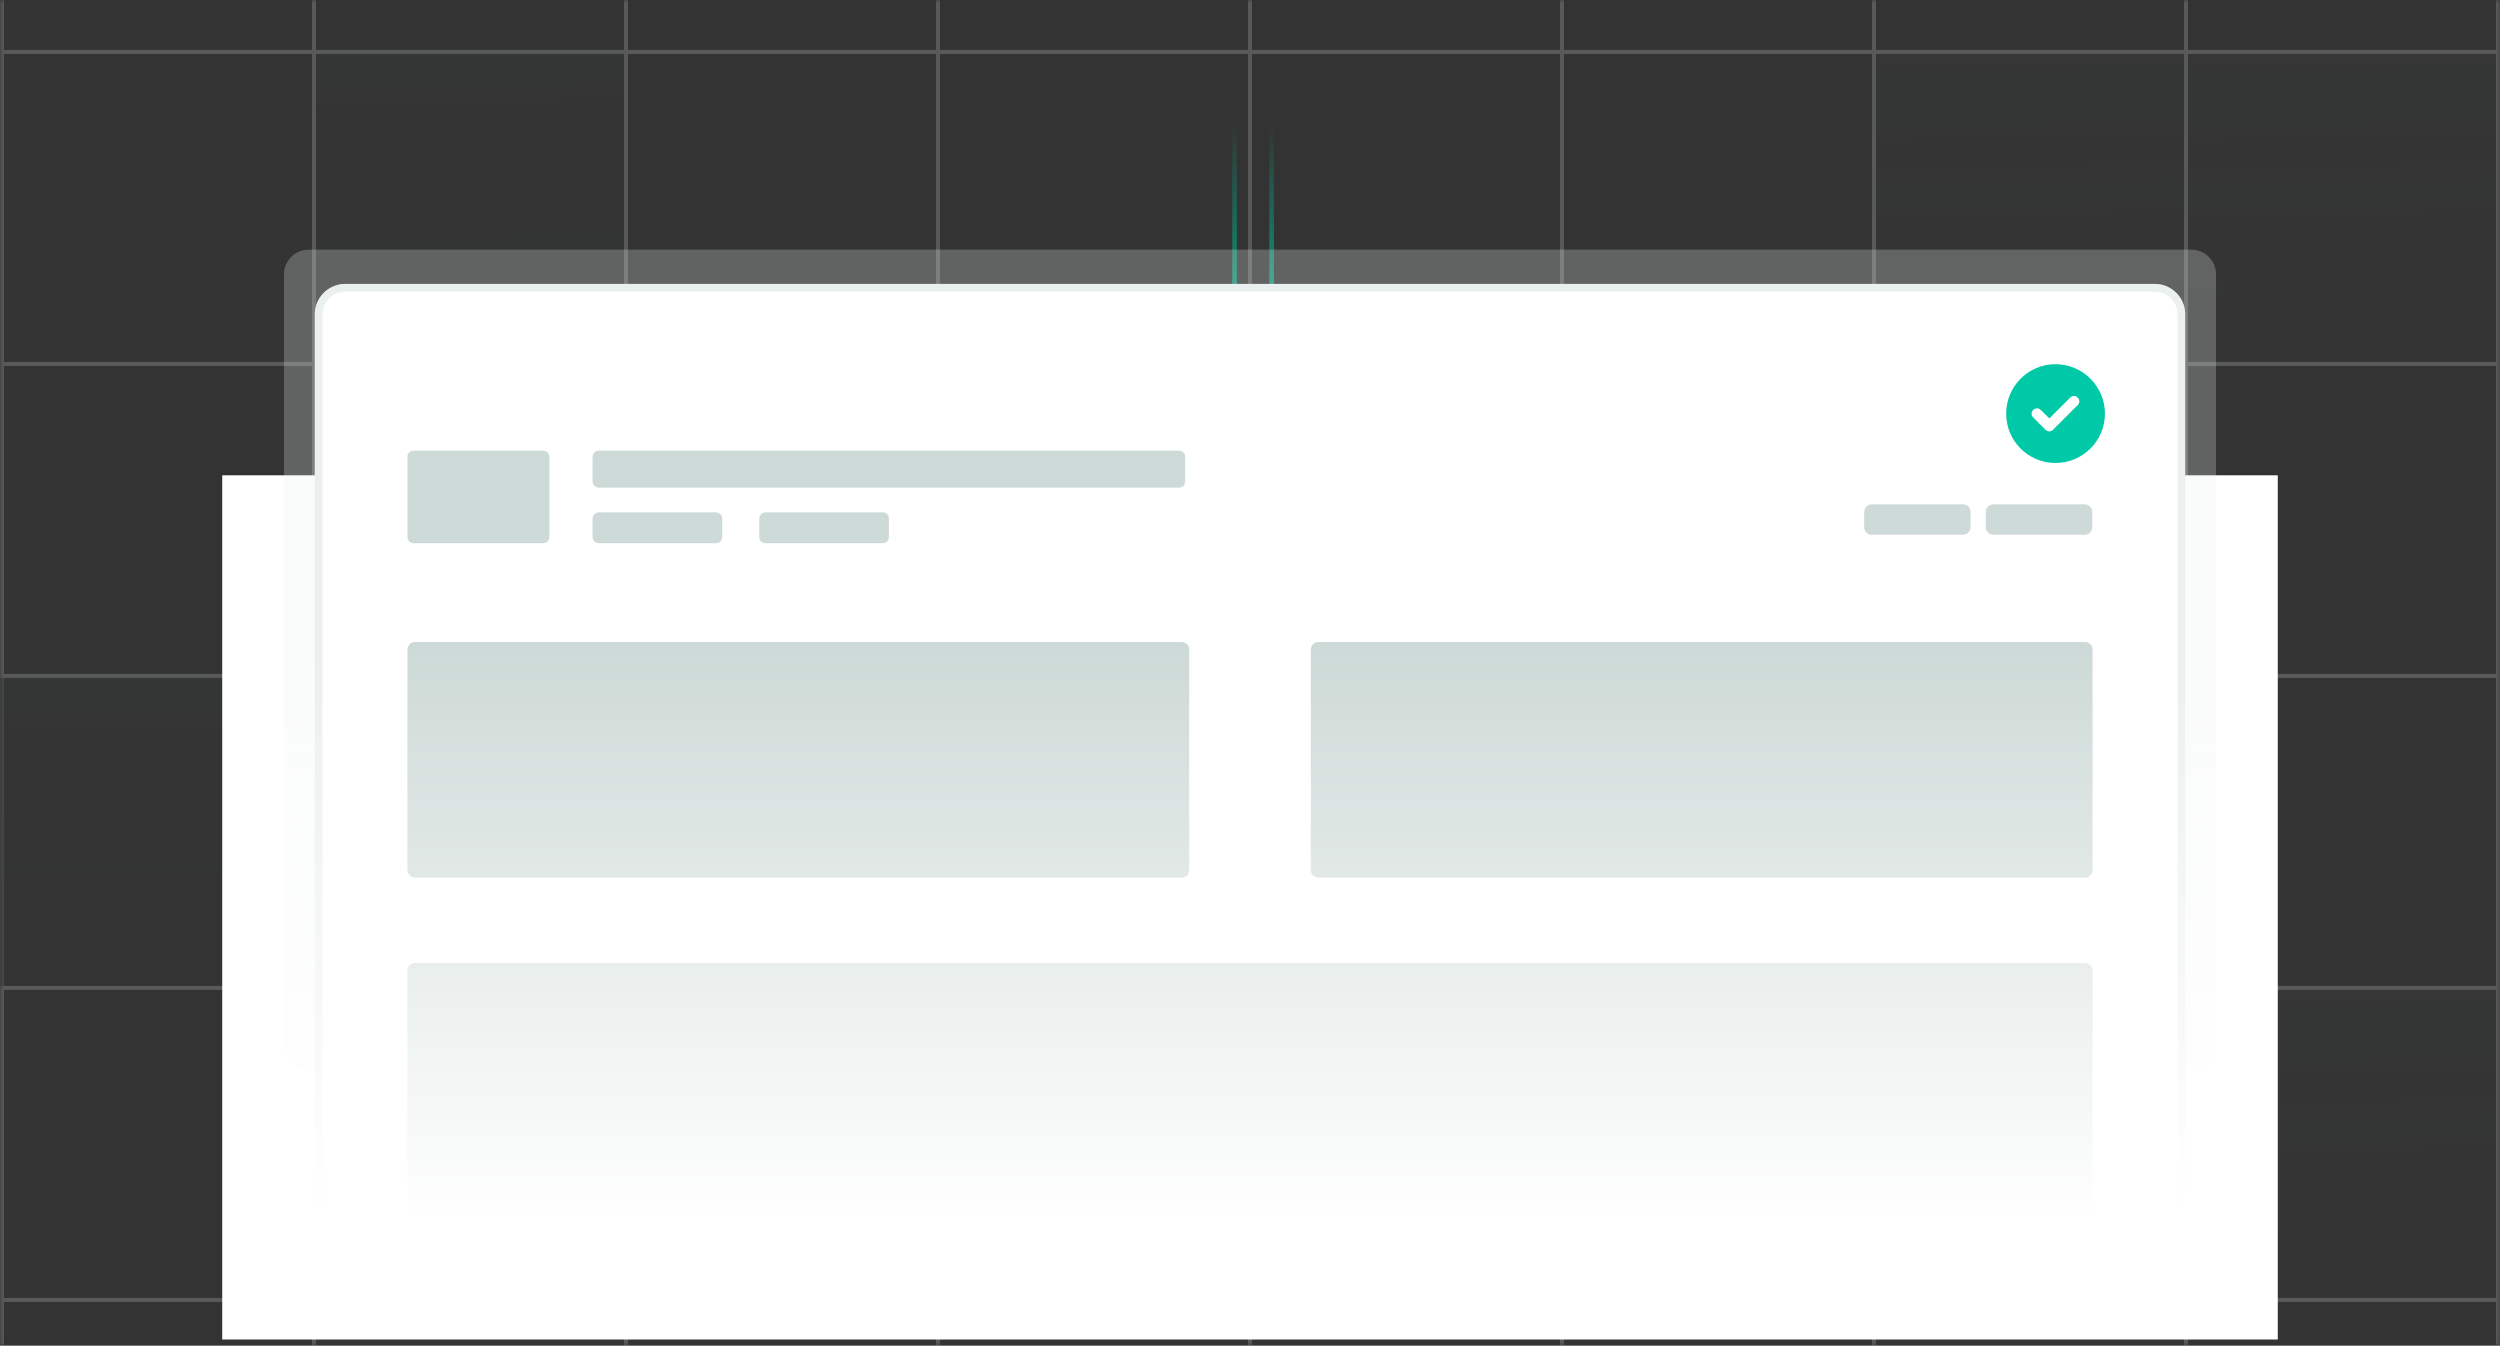 <svg width="405" height="218" viewBox="0 0 405 218" fill="none" xmlns="http://www.w3.org/2000/svg">
<rect x="0" y="0" width="405" height="218" fill="#333333" stroke="none"/>
<g clip-path="url(#clip0_547_3977)">
<mask id="mask0_547_3977" style="mask-type:alpha" maskUnits="userSpaceOnUse" x="0" y="0" width="405" height="218">
<path d="M405 0H0V218H405V0Z" fill="black"/>
</mask>
<g mask="url(#mask0_547_3977)">
<path d="M206 -17.023V48.977" stroke="url(#paint0_linear_547_3977)" stroke-width="0.75"/>
<path d="M200 -17.023V48.977" stroke="url(#paint1_linear_547_3977)" stroke-width="0.75"/>
<g opacity="0.2">
<path d="M50.865 -42.137H0.32V8.408H50.865V-42.137Z" stroke="#EAF0EF" stroke-width="0.64"/>
<path d="M101.41 -42.137H50.865V8.408H101.41V-42.137Z" stroke="#EAF0EF" stroke-width="0.64"/>
<path d="M151.955 -42.137H101.41V8.408H151.955V-42.137Z" stroke="#EAF0EF" stroke-width="0.64"/>
<path d="M202.5 -42.137H151.955V8.408H202.5V-42.137Z" stroke="#EAF0EF" stroke-width="0.64"/>
<path d="M253.045 -42.137H202.5V8.408H253.045V-42.137Z" stroke="#EAF0EF" stroke-width="0.64"/>
<path d="M303.59 -42.137H253.045V8.408H303.59V-42.137Z" stroke="#EAF0EF" stroke-width="0.64"/>
<path d="M354.135 -42.137H303.59V8.408H354.135V-42.137Z" stroke="#EAF0EF" stroke-width="0.64"/>
<path d="M404.68 -42.137H354.135V8.408H404.68V-42.137Z" stroke="#EAF0EF" stroke-width="0.64"/>
<path d="M50.865 8.41H0.32V58.955H50.865V8.41Z" stroke="#EAF0EF" stroke-width="0.64"/>
<path opacity="0.5" d="M101.41 8.41H50.865V58.955H101.41V8.41Z" fill="url(#paint2_linear_547_3977)" stroke="#EAF0EF" stroke-width="0.64"/>
<path d="M151.955 8.41H101.41V58.955H151.955V8.41Z" stroke="#EAF0EF" stroke-width="0.64"/>
<path d="M202.5 8.41H151.955V58.955H202.5V8.41Z" stroke="#EAF0EF" stroke-width="0.64"/>
<path d="M253.045 8.41H202.5V58.955H253.045V8.41Z" stroke="#EAF0EF" stroke-width="0.64"/>
<path d="M303.59 8.41H253.045V58.955H303.59V8.41Z" stroke="#EAF0EF" stroke-width="0.64"/>
<path d="M354.135 8.41H303.59V58.955H354.135V8.41Z" fill="url(#paint3_linear_547_3977)" stroke="#EAF0EF" stroke-width="0.64"/>
<path d="M404.68 8.41H354.135V58.955H404.68V8.41Z" fill="url(#paint4_linear_547_3977)" stroke="#EAF0EF" stroke-width="0.64"/>
<path d="M50.865 58.953H0.32V109.498H50.865V58.953Z" stroke="#EAF0EF" stroke-width="0.64"/>
<path d="M101.41 58.953H50.865V109.498H101.41V58.953Z" stroke="#EAF0EF" stroke-width="0.64"/>
<path d="M151.955 58.953H101.41V109.498H151.955V58.953Z" stroke="#EAF0EF" stroke-width="0.64"/>
<path d="M202.5 58.953H151.955V109.498H202.5V58.953Z" stroke="#EAF0EF" stroke-width="0.64"/>
<path d="M253.045 58.953H202.5V109.498H253.045V58.953Z" stroke="#EAF0EF" stroke-width="0.64"/>
<path d="M303.59 58.953H253.045V109.498H303.59V58.953Z" stroke="#EAF0EF" stroke-width="0.64"/>
<path d="M354.135 58.953H303.59V109.498H354.135V58.953Z" stroke="#EAF0EF" stroke-width="0.64"/>
<path d="M404.68 58.953H354.135V109.498H404.68V58.953Z" stroke="#EAF0EF" stroke-width="0.64"/>
<path opacity="0.5" d="M50.865 109.5H0.32V160.045H50.865V109.5Z" fill="url(#paint5_linear_547_3977)" stroke="#EAF0EF" stroke-width="0.64"/>
<path d="M101.41 109.5H50.865V160.045H101.41V109.5Z" stroke="#EAF0EF" stroke-width="0.64"/>
<path d="M151.955 109.5H101.41V160.045H151.955V109.5Z" stroke="#EAF0EF" stroke-width="0.64"/>
<path d="M202.5 109.5H151.955V160.045H202.5V109.5Z" fill="url(#paint6_linear_547_3977)" stroke="#EAF0EF" stroke-width="0.64"/>
<path d="M253.045 109.5H202.5V160.045H253.045V109.5Z" stroke="#EAF0EF" stroke-width="0.64"/>
<path d="M303.59 109.5H253.045V160.045H303.59V109.5Z" fill="url(#paint7_linear_547_3977)" stroke="#EAF0EF" stroke-width="0.64"/>
<path d="M354.135 109.5H303.59V160.045H354.135V109.5Z" fill="url(#paint8_linear_547_3977)" stroke="#EAF0EF" stroke-width="0.64"/>
<path d="M404.68 109.5H354.135V160.045H404.68V109.5Z" stroke="#EAF0EF" stroke-width="0.64"/>
<path d="M50.865 160.043H0.32V210.588H50.865V160.043Z" stroke="#EAF0EF" stroke-width="0.64"/>
<path d="M101.41 160.043H50.865V210.588H101.41V160.043Z" fill="url(#paint9_linear_547_3977)" stroke="#EAF0EF" stroke-width="0.64"/>
<path d="M151.955 160.043H101.41V210.588H151.955V160.043Z" stroke="#EAF0EF" stroke-width="0.64"/>
<path d="M202.5 160.043H151.955V210.588H202.5V160.043Z" stroke="#EAF0EF" stroke-width="0.64"/>
<path d="M253.045 160.043H202.5V210.588H253.045V160.043Z" stroke="#EAF0EF" stroke-width="0.64"/>
<path d="M303.59 160.043H253.045V210.588H303.59V160.043Z" stroke="#EAF0EF" stroke-width="0.64"/>
<path d="M354.135 160.043H303.59V210.588H354.135V160.043Z" stroke="#EAF0EF" stroke-width="0.64"/>
<path d="M404.68 160.043H354.135V210.588H404.68V160.043Z" fill="url(#paint10_linear_547_3977)" stroke="#EAF0EF" stroke-width="0.64"/>
<path d="M50.865 210.59H0.32V261.135H50.865V210.59Z" stroke="#EAF0EF" stroke-width="0.64"/>
<path opacity="0.5" d="M101.41 210.59H50.865V261.135H101.41V210.59Z" fill="url(#paint11_linear_547_3977)" stroke="#EAF0EF" stroke-width="0.64"/>
<path d="M151.955 210.59H101.41V261.135H151.955V210.59Z" stroke="#EAF0EF" stroke-width="0.64"/>
<path d="M202.5 210.59H151.955V261.135H202.5V210.59Z" stroke="#EAF0EF" stroke-width="0.64"/>
<path d="M253.045 210.59H202.5V261.135H253.045V210.59Z" stroke="#EAF0EF" stroke-width="0.64"/>
<path d="M303.59 210.59H253.045V261.135H303.59V210.59Z" stroke="#EAF0EF" stroke-width="0.64"/>
<path opacity="0.5" d="M354.135 210.59H303.59V261.135H354.135V210.59Z" fill="url(#paint12_linear_547_3977)" stroke="#EAF0EF" stroke-width="0.64"/>
<path d="M404.68 210.59H354.135V261.135H404.68V210.59Z" stroke="#EAF0EF" stroke-width="0.64"/>
</g>
<path d="M369 77H36V217H369V77Z" fill="white"/>
<mask id="mask1_547_3977" style="mask-type:alpha" maskUnits="userSpaceOnUse" x="39" y="19" width="333" height="205">
<path d="M372 19.449H39V223.449H372V19.449Z" fill="url(#paint13_linear_547_3977)"/>
</mask>
<g mask="url(#mask1_547_3977)">
<g opacity="0.25">
<path d="M46 44.449C46 42.24 47.791 40.449 50 40.449H355C357.209 40.449 359 42.24 359 44.449V169.449C359 171.658 357.209 173.449 355 173.449H50C47.791 173.449 46 171.658 46 169.449V44.449Z" fill="#EAF0EF"/>
</g>
<mask id="mask2_547_3977" style="mask-type:luminance" maskUnits="userSpaceOnUse" x="51" y="46" width="303" height="154">
<path d="M349.075 46H55.925C53.205 46 51 48.205 51 50.925V195.075C51 197.795 53.205 200 55.925 200H349.075C351.795 200 354 197.795 354 195.075V50.925C354 48.205 351.795 46 349.075 46Z" fill="white"/>
</mask>
<g mask="url(#mask2_547_3977)">
<path d="M349.075 46H55.925C53.205 46 51 48.205 51 50.925V195.075C51 197.795 53.205 200 55.925 200H349.075C351.795 200 354 197.795 354 195.075V50.925C354 48.205 351.795 46 349.075 46Z" fill="white"/>
<path d="M191.419 104H67.231C66.551 104 66 104.551 66 105.231V140.938C66 141.618 66.551 142.169 67.231 142.169H191.419C192.099 142.169 192.65 141.618 192.65 140.938V105.231C192.65 104.551 192.099 104 191.419 104Z" fill="#CEDAD7"/>
<path d="M337.769 104H213.581C212.901 104 212.35 104.551 212.35 105.231V140.938C212.35 141.618 212.901 142.169 213.581 142.169H337.769C338.449 142.169 339 141.618 339 140.938V105.231C339 104.551 338.449 104 337.769 104Z" fill="#CEDAD7"/>
<path d="M337.769 156H67.231C66.551 156 66 156.551 66 157.231V199.094C66 199.774 66.551 200.325 67.231 200.325H337.769C338.449 200.325 339 199.774 339 199.094V157.231C339 156.551 338.449 156 337.769 156Z" fill="#CEDAD7"/>
<path d="M191 73H97C96.448 73 96 73.448 96 74V78C96 78.552 96.448 79 97 79H191C191.552 79 192 78.552 192 78V74C192 73.448 191.552 73 191 73Z" fill="#CEDAD7"/>
<path d="M116 83H97C96.448 83 96 83.448 96 84V87C96 87.552 96.448 88 97 88H116C116.552 88 117 87.552 117 87V84C117 83.448 116.552 83 116 83Z" fill="#CEDAD7"/>
<path d="M143 83H124C123.448 83 123 83.448 123 84V87C123 87.552 123.448 88 124 88H143C143.552 88 144 87.552 144 87V84C144 83.448 143.552 83 143 83Z" fill="#CEDAD7"/>
<path d="M88 73H67C66.448 73 66 73.448 66 74V87C66 87.552 66.448 88 67 88H88C88.552 88 89 87.552 89 87V74C89 73.448 88.552 73 88 73Z" fill="#CEDAD7"/>
<path d="M337.706 81.707H322.931C322.251 81.707 321.7 82.258 321.7 82.938V85.401C321.7 86.081 322.251 86.632 322.931 86.632H337.706C338.386 86.632 338.938 86.081 338.938 85.401V82.938C338.938 82.258 338.386 81.707 337.706 81.707Z" fill="#CEDAD7"/>
<path d="M318.006 81.707H303.231C302.551 81.707 302 82.258 302 82.938V85.401C302 86.081 302.551 86.632 303.231 86.632H318.006C318.686 86.632 319.237 86.081 319.237 85.401V82.938C319.237 82.258 318.686 81.707 318.006 81.707Z" fill="#CEDAD7"/>
</g>
<path d="M349.075 46.613H55.925C53.545 46.613 51.616 48.543 51.616 50.923V195.073C51.616 197.453 53.545 199.382 55.925 199.382H349.075C351.455 199.382 353.385 197.453 353.385 195.073V50.923C353.385 48.543 351.455 46.613 349.075 46.613Z" stroke="#EAF0EF" stroke-width="1.231"/>
<path d="M325 67C325 62.594 328.562 59 333 59C337.406 59 341 62.594 341 67C341 71.438 337.406 75 333 75C328.562 75 325 71.438 325 67ZM336.594 65.625C336.938 65.281 336.938 64.75 336.594 64.406C336.25 64.062 335.719 64.062 335.375 64.406L332 67.781L330.594 66.406C330.25 66.062 329.719 66.062 329.375 66.406C329.031 66.75 329.031 67.281 329.375 67.625L331.375 69.625C331.719 69.969 332.25 69.969 332.594 69.625L336.594 65.625Z" fill="#00C9A7"/>
</g>
</g>
</g>
<defs>
<linearGradient id="paint0_linear_547_3977" x1="207" y1="45.997" x2="207" y2="7.997" gradientUnits="userSpaceOnUse">
<stop stop-color="#0D8E74"/>
<stop offset="0.681" stop-color="#0D8E74" stop-opacity="0"/>
</linearGradient>
<linearGradient id="paint1_linear_547_3977" x1="201" y1="45.997" x2="201" y2="7.997" gradientUnits="userSpaceOnUse">
<stop stop-color="#0D8E74"/>
<stop offset="0.681" stop-color="#0D8E74" stop-opacity="0"/>
</linearGradient>
<linearGradient id="paint2_linear_547_3977" x1="78.5" y1="-7.5" x2="80" y2="68.5" gradientUnits="userSpaceOnUse">
<stop stop-color="#9CEDDD" stop-opacity="0.11"/>
<stop offset="0.821" stop-color="#ADBDBA" stop-opacity="0"/>
</linearGradient>
<linearGradient id="paint3_linear_547_3977" x1="331.225" y1="-7.5" x2="332.725" y2="68.5" gradientUnits="userSpaceOnUse">
<stop stop-color="#9CEDDD" stop-opacity="0.11"/>
<stop offset="0.821" stop-color="#ADBDBA" stop-opacity="0"/>
</linearGradient>
<linearGradient id="paint4_linear_547_3977" x1="381.77" y1="-7.5" x2="383.27" y2="68.5" gradientUnits="userSpaceOnUse">
<stop stop-color="#9CEDDD" stop-opacity="0.11"/>
<stop offset="0.821" stop-color="#ADBDBA" stop-opacity="0"/>
</linearGradient>
<linearGradient id="paint5_linear_547_3977" x1="27.955" y1="93.59" x2="29.455" y2="169.59" gradientUnits="userSpaceOnUse">
<stop stop-color="#9CEDDD" stop-opacity="0.11"/>
<stop offset="0.821" stop-color="#ADBDBA" stop-opacity="0"/>
</linearGradient>
<linearGradient id="paint6_linear_547_3977" x1="179.59" y1="93.59" x2="181.09" y2="169.59" gradientUnits="userSpaceOnUse">
<stop stop-color="#9CEDDD" stop-opacity="0.11"/>
<stop offset="0.821" stop-color="#ADBDBA" stop-opacity="0"/>
</linearGradient>
<linearGradient id="paint7_linear_547_3977" x1="280.68" y1="93.59" x2="282.18" y2="169.59" gradientUnits="userSpaceOnUse">
<stop stop-color="#9CEDDD" stop-opacity="0.11"/>
<stop offset="0.821" stop-color="#ADBDBA" stop-opacity="0"/>
</linearGradient>
<linearGradient id="paint8_linear_547_3977" x1="331.225" y1="93.59" x2="332.725" y2="169.59" gradientUnits="userSpaceOnUse">
<stop stop-color="#9CEDDD" stop-opacity="0.11"/>
<stop offset="0.821" stop-color="#ADBDBA" stop-opacity="0"/>
</linearGradient>
<linearGradient id="paint9_linear_547_3977" x1="78.5" y1="144.133" x2="80" y2="220.133" gradientUnits="userSpaceOnUse">
<stop stop-color="#9CEDDD" stop-opacity="0.11"/>
<stop offset="0.821" stop-color="#ADBDBA" stop-opacity="0"/>
</linearGradient>
<linearGradient id="paint10_linear_547_3977" x1="381.77" y1="144.133" x2="383.27" y2="220.133" gradientUnits="userSpaceOnUse">
<stop stop-color="#9CEDDD" stop-opacity="0.11"/>
<stop offset="0.821" stop-color="#ADBDBA" stop-opacity="0"/>
</linearGradient>
<linearGradient id="paint11_linear_547_3977" x1="78.5" y1="194.68" x2="80" y2="270.68" gradientUnits="userSpaceOnUse">
<stop stop-color="#9CEDDD" stop-opacity="0.11"/>
<stop offset="0.821" stop-color="#ADBDBA" stop-opacity="0"/>
</linearGradient>
<linearGradient id="paint12_linear_547_3977" x1="331.225" y1="194.68" x2="332.725" y2="270.68" gradientUnits="userSpaceOnUse">
<stop stop-color="#9CEDDD" stop-opacity="0.11"/>
<stop offset="0.821" stop-color="#ADBDBA" stop-opacity="0"/>
</linearGradient>
<linearGradient id="paint13_linear_547_3977" x1="205.5" y1="19.449" x2="205.5" y2="223.449" gradientUnits="userSpaceOnUse">
<stop offset="0.423" stop-color="#D9D9D9"/>
<stop offset="0.877" stop-color="#D9D9D9" stop-opacity="0"/>
</linearGradient>
<clipPath id="clip0_547_3977">
<rect width="405" height="218" fill="white"/>
</clipPath>
</defs>
</svg>

